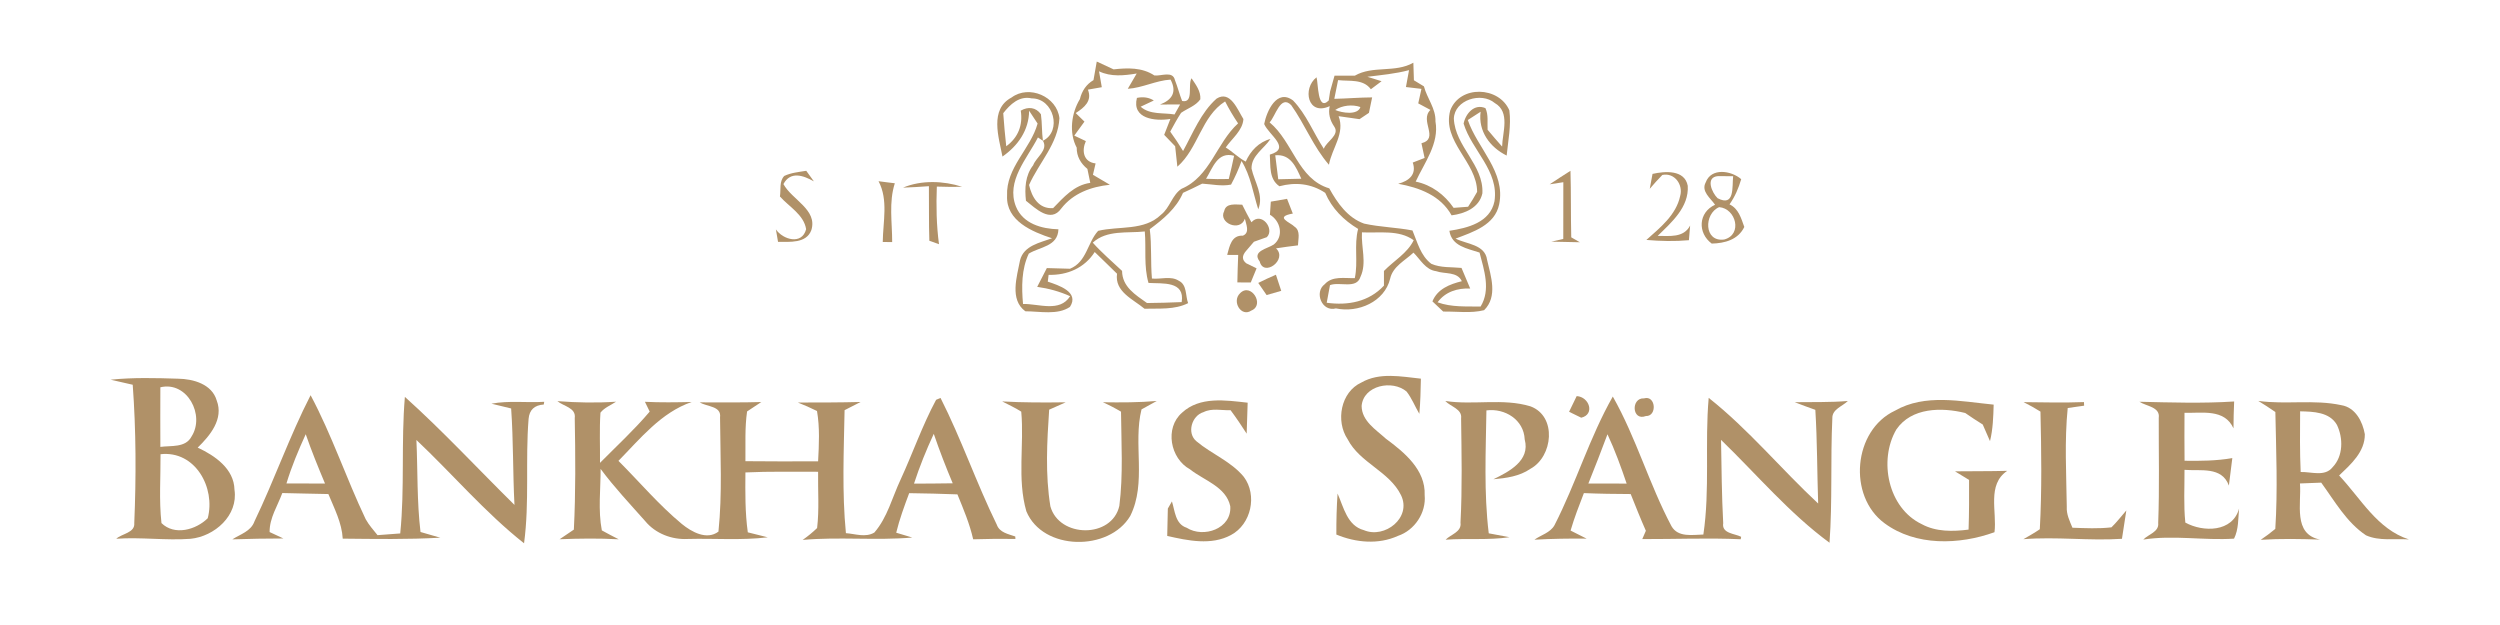 <svg xmlns="http://www.w3.org/2000/svg" width="216" height="54" viewBox="0 0 216 54" fill="none"><path d="M94.478 6.921C94.568 6.385 94.664 5.849 94.76 5.318C95.243 5.538 95.731 5.763 96.215 5.993C97.426 5.859 98.675 5.816 99.738 6.519C100.303 6.596 101.327 6.089 101.513 6.917C101.748 7.51 101.901 8.132 102.136 8.726C103.174 8.937 102.6 7.309 102.949 6.763C103.318 7.314 103.758 7.879 103.71 8.578C103.308 9.152 102.6 9.363 102.045 9.75C101.7 10.272 101.408 10.827 101.107 11.373C101.499 11.914 101.872 12.474 102.217 13.048C103.074 11.492 103.763 9.717 105.113 8.52C106.305 7.769 106.937 9.506 107.43 10.286C107.372 11.277 106.434 11.971 105.903 12.742C106.501 13.11 107.008 13.637 107.631 13.962C108.037 13.043 108.774 12.263 109.77 12.005C109.22 12.842 108.104 13.455 108.133 14.565C108.387 15.729 109.215 16.872 108.712 18.083C108.267 16.686 108.057 15.173 107.267 13.91C107.018 14.618 106.716 15.293 106.362 15.949C105.534 16.116 104.692 15.915 103.868 15.867C103.323 16.145 102.772 16.408 102.212 16.662C101.628 18.021 100.494 18.94 99.341 19.802C99.518 21.218 99.403 22.645 99.527 24.066C100.283 24.148 101.164 23.813 101.849 24.258C102.576 24.607 102.409 25.555 102.653 26.192C101.48 26.78 100.154 26.637 98.886 26.675C97.895 25.847 96.291 25.206 96.512 23.65C95.875 23.018 95.224 22.401 94.583 21.774C93.707 23.152 92.213 23.794 90.6 23.746L90.529 24.334C91.443 24.641 93.29 25.225 92.443 26.517C91.376 27.245 89.835 26.895 88.59 26.895C87.207 25.885 87.867 23.894 88.131 22.487C88.451 21.218 89.849 20.97 90.897 20.587C89.184 20.027 86.915 19.088 87.011 16.92C86.905 14.479 89.045 12.871 89.648 10.674C89.466 10.396 89.097 9.846 88.916 9.568C88.897 11.258 87.954 12.589 86.613 13.527C86.297 11.866 85.474 9.449 87.398 8.424C88.92 7.295 91.323 8.343 91.534 10.21C91.424 12.412 89.768 14.053 88.911 15.982C89.15 17.035 89.744 18.069 90.988 17.983C91.907 17.045 92.802 15.992 94.2 15.8C94.138 15.499 94.013 14.896 93.951 14.594C93.377 14.125 93.018 13.517 93.027 12.756C92.343 11.469 92.563 9.779 93.305 8.558C93.472 7.864 93.85 7.29 94.478 6.921ZM94.956 6.16C95.018 6.5 95.133 7.189 95.195 7.534C94.894 7.587 94.296 7.692 93.994 7.745C94.382 8.716 93.692 9.286 92.941 9.769C93.128 9.951 93.506 10.32 93.697 10.507C93.4 10.909 93.104 11.311 92.817 11.717C93.066 11.837 93.563 12.072 93.817 12.191C93.439 13.034 93.611 13.996 94.659 14.12C94.602 14.364 94.487 14.857 94.43 15.101C94.918 15.389 95.406 15.676 95.894 15.963C94.276 16.131 92.716 16.695 91.692 18.016C90.773 19.309 89.471 17.997 88.643 17.346C88.523 16.279 88.576 15.154 89.265 14.278C89.523 13.575 90.586 12.972 90.108 12.163C89.997 12.091 89.787 11.947 89.677 11.875C88.743 13.713 86.905 15.637 87.776 17.844C88.379 19.328 89.988 19.773 91.448 19.811C91.4 21.3 89.859 21.314 88.887 21.913C88.25 23.258 88.26 24.808 88.389 26.263C89.749 26.235 91.558 27.015 92.458 25.593C91.553 25.182 90.596 24.923 89.614 24.784C89.892 24.244 90.17 23.703 90.447 23.162C91.113 23.176 91.783 23.195 92.448 23.219C93.894 22.635 93.946 20.965 94.879 19.945C96.694 19.51 98.852 19.964 100.312 18.552C101.083 17.954 101.269 16.844 102.083 16.312C104.558 15.269 105.094 12.364 106.97 10.66C106.558 10.052 106.185 9.42 105.85 8.764C103.797 10.057 103.533 12.823 101.724 14.403C101.676 13.957 101.581 13.077 101.533 12.636C101.217 12.306 100.901 11.981 100.585 11.65C100.762 11.191 100.939 10.736 101.121 10.277C99.819 10.492 97.77 10.272 98.23 8.458C98.785 8.343 99.269 8.42 99.69 8.683C99.403 8.817 98.833 9.085 98.551 9.219C99.355 9.932 100.499 9.722 101.48 9.889L101.963 9.023C101.528 9.023 100.662 9.027 100.226 9.032C101.269 8.63 101.705 7.955 101.135 6.878C99.857 6.96 98.709 7.592 97.44 7.673C97.632 7.343 98.019 6.682 98.211 6.352C97.115 6.529 95.995 6.658 94.956 6.16ZM86.68 9.779C86.752 10.731 86.829 11.684 86.939 12.636C87.973 11.885 88.389 10.803 88.193 9.559C88.815 9.2 89.5 9.252 89.935 9.87C90.045 10.631 90.002 11.402 90.108 12.163C91.792 11.33 91.031 8.487 89.145 8.501C88.073 8.257 87.284 9.008 86.68 9.779ZM104.203 15.446C104.854 15.48 105.51 15.484 106.166 15.465C106.333 14.8 106.487 14.13 106.625 13.46C105.194 13.058 104.783 14.513 104.203 15.446ZM94.415 20.965C95.195 21.841 96.095 22.597 96.947 23.406C96.957 24.784 98.11 25.478 99.101 26.182C100.102 26.168 101.097 26.148 102.097 26.101C102.394 24.253 100.437 24.521 99.23 24.445C98.809 22.994 99.039 21.482 98.91 19.998C97.397 20.166 95.631 19.845 94.415 20.965Z" fill="#B09168"></path><path d="M117.055 6.539C118.611 5.639 120.53 6.319 122.114 5.419C122.129 5.797 122.153 6.553 122.162 6.936C122.378 7.065 122.808 7.333 123.029 7.463C123.297 8.501 124.063 9.377 124.024 10.488C124.364 12.393 123.072 14.053 122.315 15.69C123.694 15.977 124.804 16.815 125.594 17.959C125.905 17.935 126.532 17.887 126.843 17.863C127.121 17.447 127.38 17.016 127.624 16.576C127.614 13.991 124.565 12.244 125.302 9.54C126.135 7.328 129.524 7.453 130.409 9.54C130.577 10.842 130.304 12.148 130.175 13.441C128.72 12.718 127.705 11.339 127.925 9.655C127.648 9.832 127.097 10.191 126.819 10.368C127.652 12.823 130.103 14.843 129.529 17.653C129.16 19.457 127.26 20.046 125.762 20.616C126.719 21.104 128.308 21.109 128.485 22.454C128.811 23.851 129.423 25.622 128.227 26.8C127.078 27.087 125.867 26.9 124.694 26.919C124.46 26.699 123.996 26.259 123.761 26.039C124.197 24.966 125.254 24.555 126.303 24.296C125.905 23.44 124.828 23.698 124.082 23.43C123.167 23.315 122.713 22.41 122.124 21.827C121.396 22.516 120.339 23.018 120.109 24.076C119.621 26.082 117.347 27.053 115.423 26.646C114.202 26.977 113.532 25.235 114.451 24.56C115.121 23.813 116.174 24.062 117.055 24.028C117.357 22.621 116.974 21.171 117.342 19.778C116.103 19.036 115.069 18.007 114.499 16.662C113.288 15.858 111.929 15.719 110.541 16.092C109.622 15.461 109.785 14.336 109.713 13.359C111.599 12.814 109.631 11.67 109.225 10.717C109.44 9.602 110.325 7.63 111.723 8.683C112.872 9.88 113.48 11.478 114.38 12.857C114.576 12.235 115.796 11.67 115.275 10.933C114.911 10.401 114.743 9.813 114.887 9.171C112.977 10.052 112.508 7.64 113.748 6.678C113.906 7.185 113.815 9.655 114.801 8.683C114.83 8.487 114.892 8.099 114.92 7.903C115.045 7.448 115.169 6.993 115.303 6.539C115.887 6.534 116.471 6.534 117.055 6.539ZM118.142 6.634C118.448 6.73 119.061 6.922 119.367 7.017C119.056 7.247 118.75 7.482 118.443 7.711C117.773 6.797 116.581 7.041 115.61 6.922C115.528 7.324 115.366 8.133 115.284 8.539C116.376 8.516 117.462 8.42 118.553 8.415C118.462 8.86 118.367 9.305 118.276 9.75C118.075 9.889 117.663 10.162 117.462 10.296C117.007 10.234 116.103 10.105 115.653 10.038C116.232 11.521 115.074 12.814 114.82 14.235C113.47 12.684 112.738 10.736 111.556 9.08C110.637 8.147 110.196 10.062 109.694 10.574C111.718 12.244 112.13 15.465 114.849 16.274C115.543 17.533 116.438 18.816 117.855 19.319C119.228 19.625 120.65 19.644 122.038 19.912C122.464 20.927 122.737 22.095 123.665 22.793C124.479 23.152 125.403 23.061 126.274 23.148C126.523 23.741 126.772 24.335 127.025 24.928C125.929 24.885 124.876 25.201 124.206 26.12C125.403 26.551 126.676 26.469 127.925 26.484C128.815 25.029 128.222 23.334 127.834 21.822C126.767 21.463 125.431 21.276 125.226 19.941C126.8 19.701 128.748 19.227 129.122 17.394C129.529 14.752 127.164 13 126.456 10.679C126.628 9.817 127.38 8.927 128.342 9.344C128.614 9.928 128.495 10.588 128.528 11.21C128.935 11.698 129.356 12.187 129.782 12.665C129.811 11.435 130.505 9.683 129.15 8.903C127.983 7.917 125.666 8.63 125.613 10.248C125.714 12.651 128.208 14.25 128.078 16.705C127.806 17.954 126.556 18.462 125.417 18.605C124.469 16.887 122.622 16.207 120.803 15.877C121.736 15.633 122.416 15.073 122.062 14.044C122.315 13.943 122.828 13.747 123.086 13.647C123.019 13.331 122.88 12.694 122.813 12.378C124.393 11.962 122.617 10.421 123.589 9.497C123.325 9.358 122.799 9.076 122.536 8.932C122.603 8.621 122.746 7.994 122.813 7.678C122.478 7.64 121.808 7.558 121.473 7.52C121.564 7.032 121.65 6.548 121.741 6.06C120.564 6.376 119.348 6.481 118.142 6.634ZM115.361 9.502C115.945 9.755 117.314 9.98 117.539 9.248C116.849 9.004 115.964 9.099 115.361 9.502ZM110.182 13.417C110.268 14.106 110.359 14.795 110.44 15.489C110.938 15.475 111.934 15.456 112.432 15.441C111.977 14.431 111.513 13.288 110.182 13.417ZM117.673 20.075C117.591 21.343 118.108 22.717 117.548 23.913C117.204 25.019 115.753 24.311 114.911 24.636C114.839 25.019 114.7 25.78 114.628 26.158C116.466 26.412 118.271 26.077 119.573 24.679C119.573 24.363 119.573 23.732 119.573 23.411C120.425 22.53 121.602 21.879 122.143 20.754C120.856 19.826 119.161 20.151 117.673 20.075Z" fill="#B09168"></path><path d="M67.759 15.202C68.358 14.919 69.018 14.862 69.66 14.757C69.875 15.063 70.095 15.364 70.32 15.671C69.42 15.159 68.3 14.757 67.688 15.905C68.43 17.265 70.65 18.117 70.1 19.883C69.669 21.051 68.224 20.888 67.223 20.898C67.175 20.63 67.085 20.089 67.037 19.821C67.649 20.711 69.291 21.189 69.65 19.802C69.449 18.543 68.176 17.868 67.386 16.977C67.482 16.389 67.309 15.676 67.759 15.202Z" fill="#B09168"></path><path d="M142.778 15.025C143.84 14.786 145.554 14.642 145.822 16.054C145.937 17.902 144.419 19.213 143.223 20.381C144.237 20.376 145.463 20.573 146.028 19.486C145.989 19.907 145.951 20.328 145.922 20.754C144.697 20.864 143.467 20.836 142.246 20.73C143.429 19.677 144.821 18.572 145.166 16.935C145.444 15.973 144.692 14.891 143.625 15.116C143.242 15.499 142.892 15.906 142.538 16.313C142.62 15.882 142.696 15.456 142.778 15.025Z" fill="#B09168"></path><path d="M147.372 15.762C147.846 14.465 149.579 14.733 150.44 15.48C150.215 16.255 149.899 16.997 149.43 17.657C150.22 18.031 150.436 18.864 150.708 19.61C150.172 20.716 149.024 21.017 147.894 21.046C146.659 20.132 146.726 18.356 148.181 17.691C147.798 17.126 146.956 16.537 147.372 15.762ZM148.401 17.126C149.895 17.906 149.646 16.15 149.742 15.226C149.416 15.221 148.77 15.221 148.444 15.216C147.31 15.298 147.913 16.662 148.401 17.126ZM148.535 17.897C147.205 18.462 147.205 20.946 148.976 20.692C150.584 20.261 149.981 18.007 148.535 17.897Z" fill="#B09168"></path><path d="M133.889 15.925C134.483 15.527 135.086 15.144 135.689 14.757C135.747 16.676 135.708 18.59 135.756 20.505C135.943 20.61 136.311 20.826 136.498 20.931C135.675 20.912 134.856 20.898 134.038 20.878C134.378 20.797 134.722 20.721 135.067 20.644C135.067 19.012 135.067 17.375 135.072 15.743C134.775 15.786 134.186 15.877 133.889 15.925Z" fill="#B09168"></path><path d="M75.906 15.657C76.375 15.714 76.844 15.786 77.313 15.834C76.782 17.476 77.088 19.227 77.084 20.917C76.878 20.917 76.471 20.907 76.27 20.907C76.289 19.165 76.763 17.27 75.906 15.657Z" fill="#B09168"></path><path d="M78.022 16.212C79.597 15.547 81.521 15.618 83.129 16.14C82.402 16.155 81.669 16.145 80.942 16.121C80.88 17.782 80.908 19.448 81.129 21.099L80.296 20.802C80.243 19.232 80.277 17.657 80.257 16.087C79.511 16.145 78.764 16.183 78.022 16.212Z" fill="#B09168"></path><path d="M109.799 17.423C110.263 17.337 110.732 17.255 111.201 17.179C111.326 17.499 111.575 18.136 111.699 18.452C110.058 18.744 111.489 19.213 111.843 19.581C112.393 19.941 112.154 20.668 112.144 21.199C111.508 21.276 110.881 21.357 110.249 21.458C111.283 22.429 109.177 23.98 108.837 22.587C108.129 21.692 109.541 21.482 110.058 21.123C110.948 20.41 110.632 19.079 109.722 18.552C109.742 18.27 109.78 17.705 109.799 17.423Z" fill="#B09168"></path><path d="M105.769 18.241C105.922 17.504 106.788 17.686 107.329 17.686C107.583 18.198 107.846 18.706 108.124 19.203C108.99 18.241 110.163 19.792 109.454 20.491C109.177 20.591 108.617 20.793 108.339 20.888C108.167 21.089 107.817 21.496 107.645 21.697C107.296 22.109 107.305 22.458 107.679 22.75C107.904 22.86 108.344 23.081 108.569 23.186C108.401 23.593 108.234 24 108.066 24.406C107.774 24.406 107.195 24.401 106.908 24.401C106.913 23.612 106.956 22.822 106.98 22.027L106.027 22.023C106.238 21.266 106.391 20.309 107.387 20.362C108.023 20.094 107.65 19.366 107.559 18.897C107.147 20.084 105.233 19.251 105.769 18.241Z" fill="#B09168"></path><path d="M108.712 24.445C109.215 24.196 109.722 23.956 110.239 23.736C110.354 24.081 110.584 24.78 110.699 25.129C110.277 25.253 109.856 25.373 109.435 25.493C109.253 25.23 108.894 24.708 108.712 24.445Z" fill="#B09168"></path><path d="M107.143 25.335C108.081 24.373 109.316 26.354 108.114 26.833C107.243 27.431 106.401 26.043 107.143 25.335Z" fill="#B09168"></path><path d="M9.557 32.806C11.495 32.605 13.453 32.658 15.396 32.72C16.698 32.739 18.316 33.189 18.723 34.601C19.34 36.2 18.153 37.631 17.081 38.674C18.565 39.364 20.221 40.498 20.259 42.312C20.594 44.538 18.541 46.347 16.459 46.553C14.324 46.711 12.185 46.395 10.045 46.548C10.524 46.103 11.677 46.041 11.601 45.194C11.768 41.216 11.759 37.215 11.467 33.242C10.83 33.103 10.194 32.959 9.557 32.806ZM13.855 33.462C13.845 35.18 13.85 36.894 13.855 38.612C14.779 38.483 16.033 38.708 16.55 37.712C17.732 35.874 16.172 32.907 13.855 33.462ZM13.87 39.244C13.884 41.225 13.731 43.217 13.951 45.194C15.071 46.299 16.918 45.787 17.948 44.777C18.642 42.145 16.87 38.909 13.87 39.244Z" fill="#B09168"></path><path d="M117.62 33.051C119.194 32.146 121.061 32.538 122.765 32.716C122.746 33.73 122.722 34.745 122.631 35.755C122.253 35.118 121.985 34.415 121.53 33.831C120.314 32.792 117.797 33.285 117.644 35.075C117.658 36.377 118.878 37.119 119.74 37.904C121.329 39.077 123.181 40.594 123.091 42.777C123.234 44.294 122.229 45.816 120.783 46.3C119.094 47.07 117.136 46.883 115.461 46.185C115.456 45.002 115.485 43.82 115.566 42.643C116.093 43.825 116.399 45.424 117.84 45.806C119.64 46.572 121.994 44.725 121.047 42.782C120.042 40.723 117.49 40.001 116.437 37.952C115.384 36.387 115.834 33.869 117.62 33.051Z" fill="#B09168"></path><path d="M80.879 34.544C80.975 34.506 81.167 34.419 81.262 34.381C83.067 37.942 84.364 41.743 86.121 45.328C86.365 46.022 87.116 46.137 87.719 46.352L87.734 46.563C86.513 46.544 85.297 46.558 84.082 46.596C83.78 45.251 83.239 43.983 82.722 42.714C81.334 42.666 79.946 42.623 78.553 42.609C78.132 43.734 77.716 44.859 77.433 46.026C77.778 46.127 78.477 46.338 78.821 46.443C75.672 46.716 72.498 46.366 69.349 46.649C69.794 46.338 70.21 45.998 70.598 45.624C70.79 44.011 70.66 42.384 70.684 40.761C68.593 40.771 66.496 40.718 64.404 40.819C64.39 42.542 64.371 44.279 64.61 45.993C65.041 46.098 65.903 46.314 66.334 46.424C64.041 46.701 61.724 46.505 59.417 46.567C58.048 46.639 56.636 46.103 55.751 45.031C54.439 43.552 53.075 42.106 51.893 40.513C51.898 42.279 51.663 44.078 51.998 45.825C52.477 46.093 52.965 46.347 53.458 46.596C51.754 46.5 50.055 46.524 48.351 46.591C48.763 46.314 49.174 46.036 49.581 45.758C49.744 42.552 49.715 39.335 49.658 36.123C49.787 35.219 48.676 35.104 48.159 34.659C49.844 34.788 51.539 34.822 53.228 34.707C52.778 35.013 52.223 35.214 51.879 35.654C51.783 37.095 51.855 38.545 51.84 39.991C53.286 38.531 54.803 37.133 56.134 35.563C56.028 35.353 55.827 34.927 55.722 34.716C57.067 34.783 58.412 34.764 59.762 34.731C57.12 35.64 55.325 37.89 53.434 39.819C55.253 41.637 56.923 43.624 58.91 45.27C59.743 45.95 61.059 46.697 62.074 45.931C62.413 42.662 62.236 39.349 62.212 36.066C62.346 35.061 61.083 35.161 60.461 34.764C62.231 34.755 64.007 34.793 65.778 34.735C65.472 34.941 64.855 35.348 64.548 35.549C64.342 36.971 64.424 38.416 64.404 39.847C66.501 39.871 68.593 39.866 70.684 39.857C70.761 38.411 70.838 36.947 70.589 35.511C70.048 35.243 69.497 34.999 68.933 34.778C70.742 34.778 72.546 34.778 74.356 34.731C73.896 34.97 73.436 35.204 72.972 35.439C72.905 38.976 72.743 42.537 73.087 46.065C73.896 46.122 74.781 46.467 75.543 46.012C76.677 44.706 77.089 42.968 77.811 41.436C78.864 39.153 79.688 36.76 80.879 34.544ZM78.97 41.786C80.085 41.781 81.2 41.776 82.315 41.757C81.722 40.35 81.171 38.928 80.678 37.483C80.027 38.885 79.448 40.316 78.97 41.786Z" fill="#B09168"></path><path d="M136.225 34.223C137.321 34.285 137.824 35.807 136.618 36.09C136.354 35.96 135.833 35.702 135.569 35.578C135.785 35.123 136 34.673 136.225 34.223Z" fill="#B09168"></path><path d="M142.045 34.419C143.065 34.118 143.199 35.98 142.203 35.946C140.987 36.416 140.897 34.352 142.045 34.419Z" fill="#B09168"></path><path d="M21.982 45.055C23.71 41.465 25.017 37.689 26.836 34.147C28.678 37.593 29.913 41.326 31.593 44.854C31.871 45.361 32.264 45.792 32.618 46.237C33.273 46.189 33.924 46.142 34.58 46.089C34.977 42.169 34.647 38.215 34.982 34.29C38.28 37.253 41.295 40.513 44.45 43.624C44.306 40.848 44.359 38.067 44.163 35.291C43.737 35.19 42.885 34.98 42.459 34.879C43.962 34.592 45.503 34.812 47.02 34.716L46.982 34.951C46.173 35.004 45.737 35.415 45.67 36.191C45.383 39.766 45.757 43.38 45.278 46.941C41.899 44.27 39.103 40.963 35.978 38.014C36.097 40.661 36.016 43.327 36.332 45.964C36.763 46.084 37.615 46.333 38.041 46.457C35.236 46.615 32.422 46.568 29.612 46.539C29.535 45.165 28.884 43.93 28.372 42.686C27.046 42.667 25.721 42.623 24.39 42.599C23.988 43.705 23.279 44.753 23.294 45.969C23.595 46.108 24.189 46.386 24.486 46.524C23.016 46.524 21.542 46.553 20.073 46.601C20.762 46.156 21.681 45.907 21.982 45.055ZM24.749 41.772C25.859 41.776 26.97 41.776 28.08 41.776C27.491 40.369 26.912 38.957 26.415 37.516C25.783 38.904 25.189 40.312 24.749 41.772Z" fill="#B09168"></path><path d="M86.589 34.683C88.418 34.788 90.246 34.783 92.079 34.759C91.6 34.975 91.122 35.185 90.648 35.396C90.461 38.167 90.303 40.991 90.753 43.748C91.51 46.486 96.076 46.539 96.712 43.705C97.052 41.015 96.88 38.277 96.856 35.568C96.349 35.267 95.827 34.994 95.286 34.755C96.842 34.778 98.392 34.778 99.943 34.644C99.613 34.826 98.957 35.19 98.627 35.372C97.88 38.354 99.087 41.7 97.655 44.576C95.832 47.659 90.098 47.611 88.676 44.174C87.872 41.379 88.499 38.426 88.236 35.568C87.714 35.224 87.139 34.975 86.589 34.683Z" fill="#B09168"></path><path d="M102.131 35.654C103.672 34.233 105.898 34.582 107.798 34.793C107.77 35.683 107.736 36.578 107.712 37.468C107.272 36.779 106.812 36.099 106.324 35.444C105.549 35.468 104.716 35.243 103.988 35.606C102.964 35.903 102.514 37.425 103.376 38.129C104.678 39.225 106.358 39.857 107.463 41.197C108.655 42.777 108.105 45.299 106.353 46.228C104.654 47.142 102.634 46.711 100.848 46.304C100.863 45.519 100.887 44.729 100.901 43.94C100.987 43.786 101.164 43.475 101.255 43.322C101.518 44.145 101.538 45.275 102.524 45.596C103.983 46.524 106.439 45.677 106.295 43.734C105.927 42.044 104.022 41.513 102.811 40.546C101.107 39.617 100.609 36.975 102.131 35.654Z" fill="#B09168"></path><path d="M124.871 34.644C127.312 35.023 129.849 34.381 132.237 35.109C134.544 35.97 134.171 39.46 132.223 40.508C131.29 41.154 130.131 41.312 129.03 41.408C130.366 40.757 132.233 39.804 131.735 37.971C131.663 36.262 130.026 35.252 128.427 35.458C128.375 38.995 128.198 42.561 128.628 46.079C129.074 46.165 129.973 46.333 130.423 46.414C128.59 46.687 126.738 46.496 124.9 46.63C125.35 46.17 126.307 45.959 126.187 45.151C126.345 42.159 126.278 39.148 126.24 36.152C126.35 35.329 125.321 35.137 124.871 34.644Z" fill="#B09168"></path><path d="M134.301 45.39C136.163 41.767 137.33 37.808 139.346 34.261C141.37 37.832 142.495 41.848 144.419 45.467C144.989 46.453 146.228 46.204 147.171 46.184C147.751 42.279 147.286 38.306 147.631 34.376C151.067 37.09 153.882 40.522 157.089 43.504C156.998 40.805 157.012 38.105 156.845 35.41C156.246 35.195 155.648 34.984 155.064 34.75C156.591 34.726 158.123 34.774 159.654 34.645C159.195 35.104 158.295 35.353 158.314 36.128C158.147 39.713 158.328 43.313 158.07 46.893C154.595 44.342 151.79 40.996 148.698 38.005C148.741 40.407 148.756 42.805 148.885 45.203C148.741 46.108 149.895 46.094 150.436 46.381L150.397 46.591C147.564 46.462 144.725 46.587 141.892 46.577C141.969 46.395 142.126 46.036 142.203 45.859C141.739 44.811 141.318 43.748 140.892 42.686C139.542 42.681 138.197 42.662 136.847 42.604C136.435 43.672 136.019 44.739 135.698 45.84C136.043 46.012 136.737 46.362 137.082 46.539C135.579 46.52 134.071 46.548 132.573 46.63C133.142 46.223 133.937 46.031 134.301 45.39ZM138.886 37.521C138.355 38.947 137.804 40.364 137.235 41.776C138.336 41.776 139.436 41.776 140.542 41.781C140.054 40.336 139.532 38.904 138.886 37.521Z" fill="#B09168"></path><path d="M163.727 35.482C166.326 33.989 169.438 34.687 172.252 34.96C172.223 36.018 172.19 37.085 171.936 38.114C171.778 37.755 171.462 37.037 171.309 36.678C170.797 36.358 170.289 36.028 169.796 35.683C167.757 35.18 165.154 35.195 163.842 37.109C162.291 39.775 163.124 43.896 166.034 45.284C167.269 45.959 168.724 45.931 170.084 45.758C170.136 44.327 170.132 42.896 170.127 41.465C169.715 41.221 169.313 40.977 168.911 40.723C170.414 40.704 171.922 40.723 173.425 40.68C171.654 41.872 172.549 44.203 172.324 45.983C169.289 47.079 165.517 47.204 162.823 45.208C159.625 42.853 160.118 37.171 163.727 35.482Z" fill="#B09168"></path><path d="M174.841 34.745C176.579 34.764 178.316 34.807 180.054 34.74L180.068 35.051C179.714 35.104 179.006 35.204 178.651 35.252C178.364 38.086 178.532 40.938 178.57 43.782C178.527 44.428 178.819 45.012 179.058 45.596C180.178 45.634 181.308 45.691 182.428 45.562C182.897 45.112 183.285 44.59 183.715 44.102C183.591 44.916 183.457 45.734 183.337 46.553C180.499 46.74 177.661 46.357 174.822 46.586C175.296 46.304 175.784 46.046 176.239 45.725C176.426 42.341 176.373 38.943 176.296 35.563C175.823 35.267 175.339 34.994 174.841 34.745Z" fill="#B09168"></path><path d="M184.85 34.712C187.574 34.774 190.307 34.865 193.03 34.688C192.997 35.463 192.977 36.234 192.973 37.009C192.192 35.291 190.264 35.712 188.741 35.664C188.732 37.042 188.732 38.426 188.746 39.809C190.125 39.828 191.508 39.819 192.872 39.579C192.796 40.173 192.652 41.36 192.575 41.953C191.968 40.278 190.115 40.709 188.741 40.594C188.751 42.111 188.655 43.633 188.813 45.151C190.354 45.998 192.896 45.998 193.456 43.94C193.375 44.806 193.423 45.739 193.021 46.539C190.407 46.711 187.784 46.209 185.18 46.62C185.606 46.165 186.559 45.96 186.468 45.189C186.583 42.159 186.506 39.129 186.516 36.1C186.65 35.152 185.434 35.104 184.85 34.712Z" fill="#B09168"></path><path d="M195.117 34.64C197.5 34.97 199.937 34.496 202.296 35.008C203.503 35.204 204.13 36.42 204.321 37.516C204.335 39.043 203.115 40.115 202.1 41.082C203.972 43.064 205.384 45.72 208.131 46.606C206.901 46.52 205.57 46.768 204.422 46.251C202.737 45.127 201.722 43.303 200.554 41.7C199.941 41.719 199.329 41.743 198.716 41.771C198.86 43.509 198.084 46.151 200.454 46.62C198.745 46.563 197.031 46.529 195.327 46.639C195.763 46.347 196.184 46.031 196.586 45.696C196.802 42.336 196.658 38.962 196.591 35.597C196.107 35.262 195.614 34.941 195.117 34.64ZM198.73 35.539C198.721 37.286 198.697 39.033 198.778 40.781C199.693 40.752 200.865 41.216 201.535 40.369C202.459 39.412 202.464 37.851 201.909 36.707C201.272 35.592 199.86 35.563 198.73 35.539Z" fill="#B09168"></path></svg>